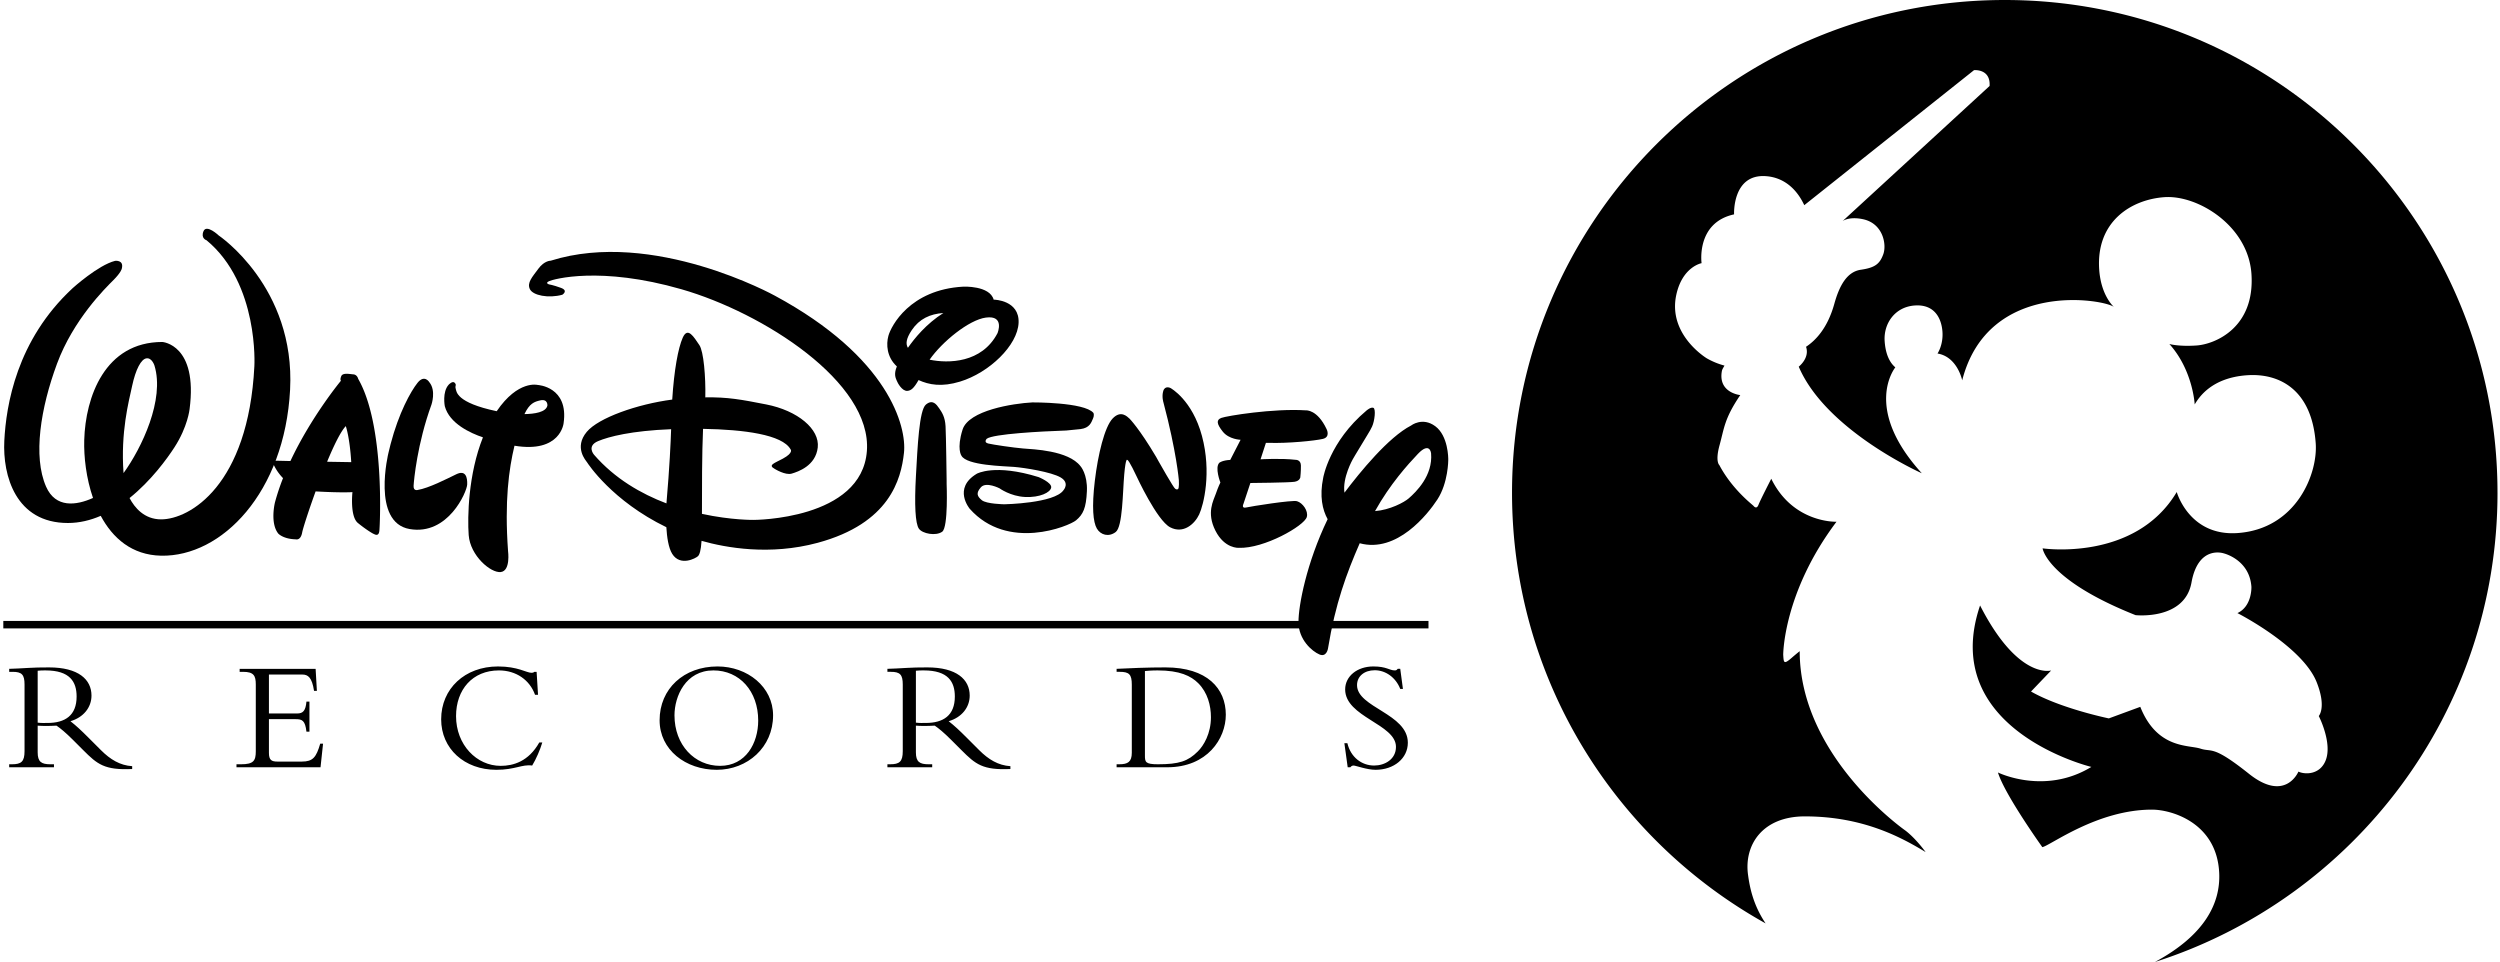 <svg height="962" viewBox="4.833 .883 710.167 273.821" width="2500" xmlns="http://www.w3.org/2000/svg"><path d="m66.354 67.891s-3.446-3.274-4.309-1.206c-.86 2.067.863 2.585.863 2.585 14.992 12.407 13.615 35.843 13.615 35.843-1.724 33.951-18.44 43.601-26.54 43.601-4.818 0-7.553-3.351-8.987-6.069 6.144-4.938 10.679-11.195 12.778-14.439 3.792-5.859 4.309-10.857 4.309-10.857 2.413-18.44-7.754-19.128-7.754-19.128-16.372 0-21.886 15.681-22.232 27.917-.136 4.812.562 10.875 2.496 16.482-4.768 2.149-10.644 2.945-13.353-3.212-3.791-8.617-1.552-22.404 3.103-34.983 4.652-12.581 13.785-21.541 16.027-23.782 2.239-2.24 2.412-3.273 2.412-3.273.689-2.586-1.896-2.24-1.896-2.24-4.825 1.205-12.062 7.754-12.062 7.754-16.028 14.819-18.958 33.431-19.475 43.426-.516 9.997 3.274 23.437 18.095 23.437 3.289 0 6.422-.773 9.352-2.039 3.392 6.336 8.857 11.179 17.187 11.345 17.233.345 35.157-17.922 36.707-47.219 1.551-29.294-20.336-43.943-20.336-43.943zm-24.643 42.91c1.034-4.824 2.586-7.755 4.136-7.928 1.552-.172 2.24 2.067 2.24 2.067 2.959 9.686-3.634 23.463-8.803 30.602-.855-11.725 1.489-20.365 2.427-24.741"/><path d="m106.077 108.732s-.26-1.204-1.379-1.292c-1.119-.086-3.016-.517-3.446.517s-.087 1.293-.087 1.293-8.383 10.087-14.382 22.86c-1.626-.037-3.279-.073-4.918-.113v.776s.785 2.143 2.814 4.206a64.224 64.224 0 0 0 -2.298 6.91s-1.465 5.858.949 8.874c0 0 1.378 1.551 4.997 1.637 0 0 1.379.432 1.809-1.982.186-1.039 1.763-6.007 3.817-11.661 7.693.437 10.486.202 10.486.202s-.774 6.892 1.552 8.788c2.327 1.896 4.222 3.016 4.481 3.102.258.087 1.464.95 1.637-.948.171-1.895 1.551-29.985-6.032-43.169zm-8.855 23.582c1.923-4.623 3.872-8.627 5.323-10.14 0 0 1.12 3.103 1.551 10.254 0 0-2.776-.042-6.874-.114"/><path d="m114.694 129.757s-4.912 19.818 6.031 21.714c10.943 1.895 16.286-10.598 16.373-12.666.086-2.069-.432-4.222-3.103-2.929-2.672 1.29-7.842 3.964-11.03 4.48 0 0-1.204.344-1.121-1.207.087-1.55 1.035-11.977 5.085-23.091 0 0 1.378-3.964-.602-6.377 0 0-1.38-2.327-3.362.171-1.982 2.5-5.342 8.574-7.669 17.45z"/><path d="m157.173 110.455s-5.582-1.49-11.675 7.474c-11.643-2.458-11.429-5.619-11.675-6.44-.259-.861.345-.947-.259-1.637-.603-.689-1.723.517-1.723.517-1.897 2.069-1.12 6.117-1.12 6.117 1.314 4.961 7.307 7.681 10.86 8.884-4.192 10.504-4.431 22.702-4.054 27.824.431 5.859 6.292 10.856 9.135 10.512 2.842-.344 2.068-5.945 2.068-5.945-1.028-14.241.232-23.359 1.83-30.009 13.118 2.173 13.98-6.395 13.98-6.395 1.509-10.427-7.367-10.902-7.367-10.902zm2.757 5.86c-.382 1.91-3.673 2.389-6.534 2.438 1.438-3.037 2.811-3.522 4.467-3.902 2.239-.518 2.067 1.464 2.067 1.464"/><path d="m224.65 85.037s-34.593-19.141-63.789-9.947c0 0-1.797-.053-3.515 2.295-1.718 2.349-3.263 3.952-2.416 5.777.847 1.822 5.317 2.701 9.247 1.616 0 0 1.831-1.145-.392-1.959-2.226-.815-3.421-.999-3.421-.999s-1.188-.335.026-.899c1.217-.564 14.518-4.375 37.706 2.295 23.19 6.67 54.24 26.459 52.772 46.052-1.47 19.593-32.198 19.599-32.198 19.599s-6.326.11-14.749-1.72c-.005-6.497-.002-17.488.312-24.195 11.618.189 22.584 1.637 24.914 5.835 0 0 .949.926-2.175 2.633-2.368 1.297-4.4 1.821-2.332 2.931 0 0 3.016 1.888 4.833 1.34 1.812-.547 6.807-2.201 7.408-7.43.603-5.228-5.69-10.508-14.705-12.268-7.073-1.38-10.857-2.108-17.3-2.004.135-5.84-.476-13.116-1.695-14.885-1.583-2.296-3.292-5.344-4.737-2.087-1.299 2.933-2.452 9.166-2.985 17.599-9.936 1.296-20.981 5.185-24.325 9.187-3.726 4.462-.203 8.214.05 8.619.263.421 7.152 11.029 22.601 18.522.167 2.809.607 5.887 1.672 7.591 2.291 3.665 6.709 1.244 7.326.661.448-.423.839-1.573 1.024-4.37 6.895 1.958 19.415 4.243 33.037.564 20.545-5.547 23.759-18.12 24.575-25.591.818-7.47-4.256-27.227-36.769-44.762zm-51.455 45.27s-2.177-2.461 1.16-3.862c3.043-1.279 9.47-2.951 20.792-3.395-.111 3.465-.434 10.765-1.332 21.118-7.201-2.731-14.704-7.037-20.62-13.861m113.924-44.126c-.054-.004-.106-.003-.163-.007-1.131-4.059-8.648-3.698-8.648-3.698-15.238.831-20.56 11.242-21.315 13.996-.668 2.43-.484 6.055 2.407 8.707-.948 2.277-.301 3.34-.078 3.95.277.758 1.558 3.118 3.06 3.011 1.069-.075 1.892-.773 3.194-3.077 2.984 1.367 6.595 2.024 11.798.44 8.316-2.531 16.413-10.315 16.677-16.751.261-6.437-6.932-6.571-6.932-6.571zm-23.485 8.684c2.172-3.24 5.242-4.63 9.003-4.888-4.83 3.046-8.231 7.217-10.095 9.911-.642-1.077-.564-2.553 1.092-5.023zm24.409.86c-4.473 8.544-13.996 8.64-19.325 7.541 3.559-5.111 11.205-11.338 16.007-11.985 5.492-.739 3.318 4.444 3.318 4.444m-14.477 42.898s.505 12.304-1.255 13.602c-1.763 1.298-5.64.587-6.647-.867s-1.302-6.709-.836-15.014c.466-8.304.919-18.709 2.837-20.303 1.92-1.592 2.999-.061 3.792 1.086.789 1.147 1.654 2.445 1.801 5.072.148 2.629.305 15.225.305 15.225zm34.056-15.2c-7.201.241-20.788.971-22.628 2.341 0 0-1.004 1.019.411 1.361 1.414.34 7.16 1.182 9.927 1.413 2.767.23 12.875.523 16.341 5.047 0 0 2.031 2.232 1.817 7.098-.215 4.864-1.093 6.638-3.088 8.304-1.999 1.665-19.444 8.877-30.259-3.279 0 0-4.926-5.839 2.011-9.985 0 0 5.107-2.924 17.589.962 0 0 3.776 1.534 3.585 2.952-.192 1.418-3.233 2.904-7.424 2.708-4.191-.197-7.273-2.461-7.273-2.461s-3.839-1.984-5.312-.304c-1.473 1.681-1.051 2.592.269 3.68 1.318 1.088 6.409 1.161 6.409 1.161s14.249-.26 16.83-4.008c0 0 1.858-2.043-.792-3.62-2.653-1.576-10.338-2.774-13.253-3.009-2.917-.235-13.516-.392-15.01-3.209 0 0-1.405-1.915.329-7.409 1.734-5.496 14.381-7.451 19.861-7.743 0 0 14.767-.095 17.376 2.979 0 0 .359.536-.125 1.646-.481 1.11-.937 2.632-3.533 2.97zm26.347 8.899s4.276 7.581 4.649 7.667c0 0 .365.348.781.136.42-.215.264-2.58.264-2.58s-.665-8.113-4.379-22.086c0 0-.551-1.664-.054-3.298.497-1.635 2.047-.84 2.047-.84s6.199 3.327 8.971 13.676c2.77 10.348.479 19.574-.797 22.31-1.281 2.736-4.511 5.641-8.278 3.656-3.763-1.982-9.546-14.517-9.546-14.517s-2.184-4.709-2.637-4.648c0 0-.425-.874-.87 4.135-.445 5.007-.432 14.865-2.423 16.379-1.993 1.516-4.299.848-5.368-.979-1.072-1.831-1.473-6.114-.58-13.583.891-7.468 2.77-15.359 5.089-17.765 2.317-2.406 4.061-.593 4.794.065 0 0 2.767 2.779 7.553 10.861zm30.471-5.373-1.522 4.678s5.782-.357 10.04.141c0 0 1.421-.032 1.45 1.617.028 1.651-.174 3.369-.174 3.369s-.103 1.008-1.646 1.263c-1.545.253-12.564.346-12.564.346l-1.973 5.938s-.675 1.366.759 1.035c1.434-.334 13.1-2.186 14.477-1.791 1.599.459 3.292 2.756 2.793 4.503-.717 2.507-12.179 9.052-19.367 8.768 0 0-4.017.296-6.639-4.879-2.622-5.171-.538-8.595.119-10.525.655-1.928 1.292-3.185 1.292-3.185s-1.675-4.283-.288-5.63c0 0 .808-.688 3.096-.808l2.941-5.724s-3.295-.095-5.066-2.319c-1.773-2.227-1.889-3.353-.411-3.91 1.477-.557 14.733-2.757 24.118-2.147 0 0 3.194-.282 5.842 5.341 0 0 1.17 2.246-1.056 2.779-2.226.537-10.043 1.321-15.507 1.125zm48.216-4.743c-3.67-2.729-6.893-.2-6.893-.2-6.447 3.325-14.546 13.257-18.96 19.111-.636-4.22 2.346-9.476 2.346-9.476l.709-1.216c3.546-5.968 4.089-6.59 4.809-8.141.72-1.554 1.118-4.99.378-5.311-.738-.322-1.97.767-1.97.767-10.602 8.909-12.323 19.128-12.323 19.128-1.095 5.301-.213 9.115 1.26 11.797-6.033 12.52-8.303 24.581-8.298 29.255 0 5.06 3.877 8.356 5.951 9.241 2.07.885 2.448-1.69 2.448-1.69 2.102-12.828 5.293-21.4 9.031-29.957 10.571 2.877 19.356-8.238 22.105-12.455 3.101-4.758 3.098-11.227 3.098-11.227.019-.599-.023-6.895-3.691-9.626zm-7.568 20.539c-1.274 1.115-5.353 3.295-9.585 3.616 4.266-7.666 9.365-13.299 12.202-16.281 3.403-3.573 3.753-.19 3.753-.19.564 6.387-4.294 11.043-6.37 12.855m-390.243 72.299c0 2.703 1.08 3.38 3.604 3.38h1.036v.855h-12.75v-.855h.767c2.657 0 3.603-.722 3.603-3.74v-18.967c0-2.793-.765-3.604-3.378-3.604h-.992v-.855c1.082 0 3.83-.181 5.678-.272 1.846-.088 2.747-.135 5.676-.135 8.334 0 12.073 3.425 12.073 8.019 0 3.38-2.298 6.218-5.991 7.299 1.667 1.308 3.018 2.567 5.135 4.686l3.559 3.558c2.658 2.658 5.406 4.325 8.877 4.552v.81c-7.885.359-9.913-1.351-13.921-5.362l-2.974-2.973c-1.983-1.983-3.56-3.289-4.64-4.009-1.128.046-1.848.09-3.064.09-.991 0-1.577-.044-2.298-.09zm0-8.469c1.08.134 1.757.089 2.794.089 5 0 8.289-2.115 8.289-7.523 0-4.19-1.893-7.433-8.83-7.433-.857 0-1.443 0-2.253.091zm77.356 2.568h-.855c-.361-3.199-1.218-3.559-3.064-3.559h-7.613v9.596c0 2.072.765 2.476 2.431 2.476h6.938c3.155 0 4.1-1.215 5.226-5.09h.812l-.721 6.713h-23.922v-.855h1.26c3.605 0 4.237-.992 4.237-3.696v-19.011c0-2.523-.587-3.604-3.606-3.604h-.99v-.855h21.624l.361 6.262h-.811c-.587-3.83-1.712-4.64-3.334-4.64h-9.505v11.081h8.064c1.622 0 2.387-.765 2.613-3.379h.855zm64.21-10.498c-1.486-4.189-5.361-6.937-10.272-6.937-7.525 0-12.209 5.45-12.209 13.019 0 8.156 5.857 14.147 12.705 14.147 3.56 0 7.929-1.218 10.993-6.667h.855c-.585 2.027-1.802 4.819-2.883 6.577-2.883-.405-4.865 1.216-10.182 1.216-9.144 0-15.724-6.037-15.724-14.372 0-8.74 6.759-15.047 16.175-15.047 5.676 0 8.108 1.802 9.506 1.802.495 0 .72-.135.811-.27h.676l.404 6.532zm51.721 21.355c-8.83 0-16.263-5.676-16.263-14.101 0-8.965 6.892-15.318 16.488-15.318 8.515 0 15.812 5.813 15.812 13.921 0 9.101-7.297 15.498-16.037 15.498zm-.947-28.292c-7.928 0-11.081 7.389-11.081 12.794 0 8.425 5.721 14.372 12.974 14.372 7.344 0 10.856-6.489 10.856-12.885 0-8.38-5.315-14.281-12.749-14.281m57.635 23.336c0 2.703 1.082 3.38 3.606 3.38h1.035v.855h-12.751v-.855h.767c2.658 0 3.603-.722 3.603-3.74v-18.967c0-2.793-.764-3.604-3.378-3.604h-.992v-.855c1.082 0 3.831-.181 5.677-.272 1.848-.088 2.749-.135 5.676-.135 8.335 0 12.072 3.425 12.072 8.019 0 3.38-2.293 6.218-5.989 7.299 1.667 1.308 3.018 2.567 5.135 4.686l3.559 3.558c2.659 2.658 5.407 4.325 8.876 4.552v.81c-7.884.359-9.911-1.351-13.92-5.362l-2.975-2.973c-1.982-1.983-3.559-3.289-4.638-4.009-1.129.046-1.848.09-3.065.09-.991 0-1.576-.044-2.298-.09zm0-8.469c1.082.134 1.757.089 2.793.089 5.001 0 8.29-2.115 8.29-7.523 0-4.19-1.892-7.433-8.831-7.433-.854 0-1.442 0-2.252.091zm61.454-10.813c0-2.928-.766-3.649-3.425-3.649h-.901v-.855c1.667-.09 3.875-.181 6.352-.272 2.477-.088 5.226-.135 7.569-.135 11.894 0 17.164 6.037 17.164 13.471 0 6.803-5.27 14.957-16.67 14.957h-14.415v-.855h.767c2.433 0 3.559-.677 3.559-3.289zm3.737 20.184c0 1.846.137 2.478 3.694 2.478 6.039 0 8.56-.857 11.355-3.65 1.667-1.621 3.738-5.091 3.738-9.731 0-3.334-.945-7.028-3.603-9.686-2.071-2.073-5.27-3.649-11.578-3.649-1.848 0-3.065.135-3.606.18zm57.626-3.515c.947 4.01 4.1 6.353 7.612 6.353 3.018 0 6.218-1.758 6.218-5.316 0-6.488-14.462-8.47-14.462-16.354 0-3.738 3.422-6.533 8.019-6.533 3.784 0 4.551 1.127 6.127 1.127.362 0 .541-.09.81-.45h.722l.766 5.721h-.766c-1.263-3.245-4.144-5.317-7.252-5.317-2.974 0-5.048 1.714-5.048 4.236 0 6.398 14.462 8.107 14.462 16.397 0 4.416-3.919 7.705-9.189 7.705-2.477 0-5.633-1.216-6.264-1.216-.404 0-.72.225-.901.495h-.766l-.945-6.848z"/><path d="m5.062 179.744h405.657v-2.12h-405.657zm709.938-38.61c0-77.458-62.793-140.251-140.25-140.251s-140.25 62.793-140.25 140.251c0 52.743 29.148 98.636 72.183 122.584-3.65-5.405-4.559-10.562-5.006-13.81-1.171-8.501 4.077-16.652 16.159-16.652 16.613 0 27.516 6 34.389 10.161 0 0-2.662-3.738-5.696-6.083 0 0-30.146-20.913-30.146-51.103 0 0-.761.581-2.416 2.014-2.189 1.893-2.129 1.137-2.277-.98 0 0-.052-17.644 15.166-37.874 0 0-12.351.485-18.567-12.236 0 0-3.149 6.122-3.637 7.415-.49 1.293-1.219.57-1.431.292-.214-.274-6.049-4.65-9.718-11.604 0 0-1.23-.977.082-5.713 1.31-4.736 1.325-7.501 5.884-14.206 0 0-6.376-.622-5.236-6.845.099-.542.468-1.037.741-1.55a20.78 20.78 0 0 1 -5.015-2.054s-11.188-6.687-8.702-18.098c1.748-8.016 7.196-9 7.196-9s-1.638-11.52 9.25-13.89c0 0-.546-11.504 8.99-10.882 4.787.313 8.632 3.21 10.989 8.267l48.324-38.438s4.744-.448 4.425 4.508l-41.834 38.449s1.842-1.389 5.846-.516c5.659 1.234 6.733 7.182 5.736 9.942-.994 2.746-2.318 3.842-6.399 4.433-4.08.593-6.177 4.78-7.55 9.716-1.888 6.796-5.216 10.345-8.047 12.211 1.115 3.21-2.076 5.663-2.076 5.663 7.766 18.225 35.031 30.335 35.031 30.335-16.985-18.639-7.539-30.14-7.539-30.14-.719-.627-2.686-2.423-3.037-7.431-.354-5.006 2.891-9.781 8.571-10.18 5.682-.399 7.615 3.721 7.88 7.478.262 3.751-1.403 6.192-1.403 6.192 5.679.956 7.02 7.633 7.02 7.633 7.443-28.969 40.855-22.997 43.231-20.844 0 0-3.7-3.127-4.229-10.636-.971-13.765 9.139-19.994 18.575-20.657s23.789 8.099 24.751 21.771c1.09 15.499-10.488 20.088-15.59 20.445-5.101.36-7.77-.42-7.77-.42 6.718 7.462 7.21 17.199 7.21 17.199 1.21-2.021 4.786-7.594 14.896-8.304 9.05-.637 18.465 3.925 19.556 19.427.601 8.568-5.493 24.31-22.243 25.489-13.768.966-17.318-11.68-17.318-11.68-11.874 19.929-38.184 16.035-38.184 16.035s1.135 8.934 26.463 19.012c0 0 13.973 1.524 15.916-9.28 1.943-10.799 9.179-8.307 9.179-8.307s7.333 1.739 7.879 9.511c0 0 .241 5.542-3.979 7.491 0 0 18.499 9.415 22.561 19.685 2.845 7.19.591 9.613.591 9.613s3.92 7.617 1.972 12.607c-1.62 4.148-5.908 4.099-7.765 3.215 0 0-3.659 8.92-14.082.619s-10.433-6.057-13.807-7.163c-3.373-1.109-12.33.14-17.123-11.895l-8.952 3.293s-13.69-2.819-22.149-7.651l5.731-5.988s-9.355 2.765-20.231-18.507c-12.005 35.403 31.677 45.955 31.677 45.955-13.343 8.131-26.591 1.581-26.591 1.581 1.89 6.252 12.636 21.257 12.636 21.257 2.29-.451 15.614-10.68 31.219-10.68 5.5 0 18.403 3.672 19.121 17.929.45 8.928-4.371 17.954-18.295 25.44 56.549-18.083 97.514-71.023 97.514-133.57"/></svg>